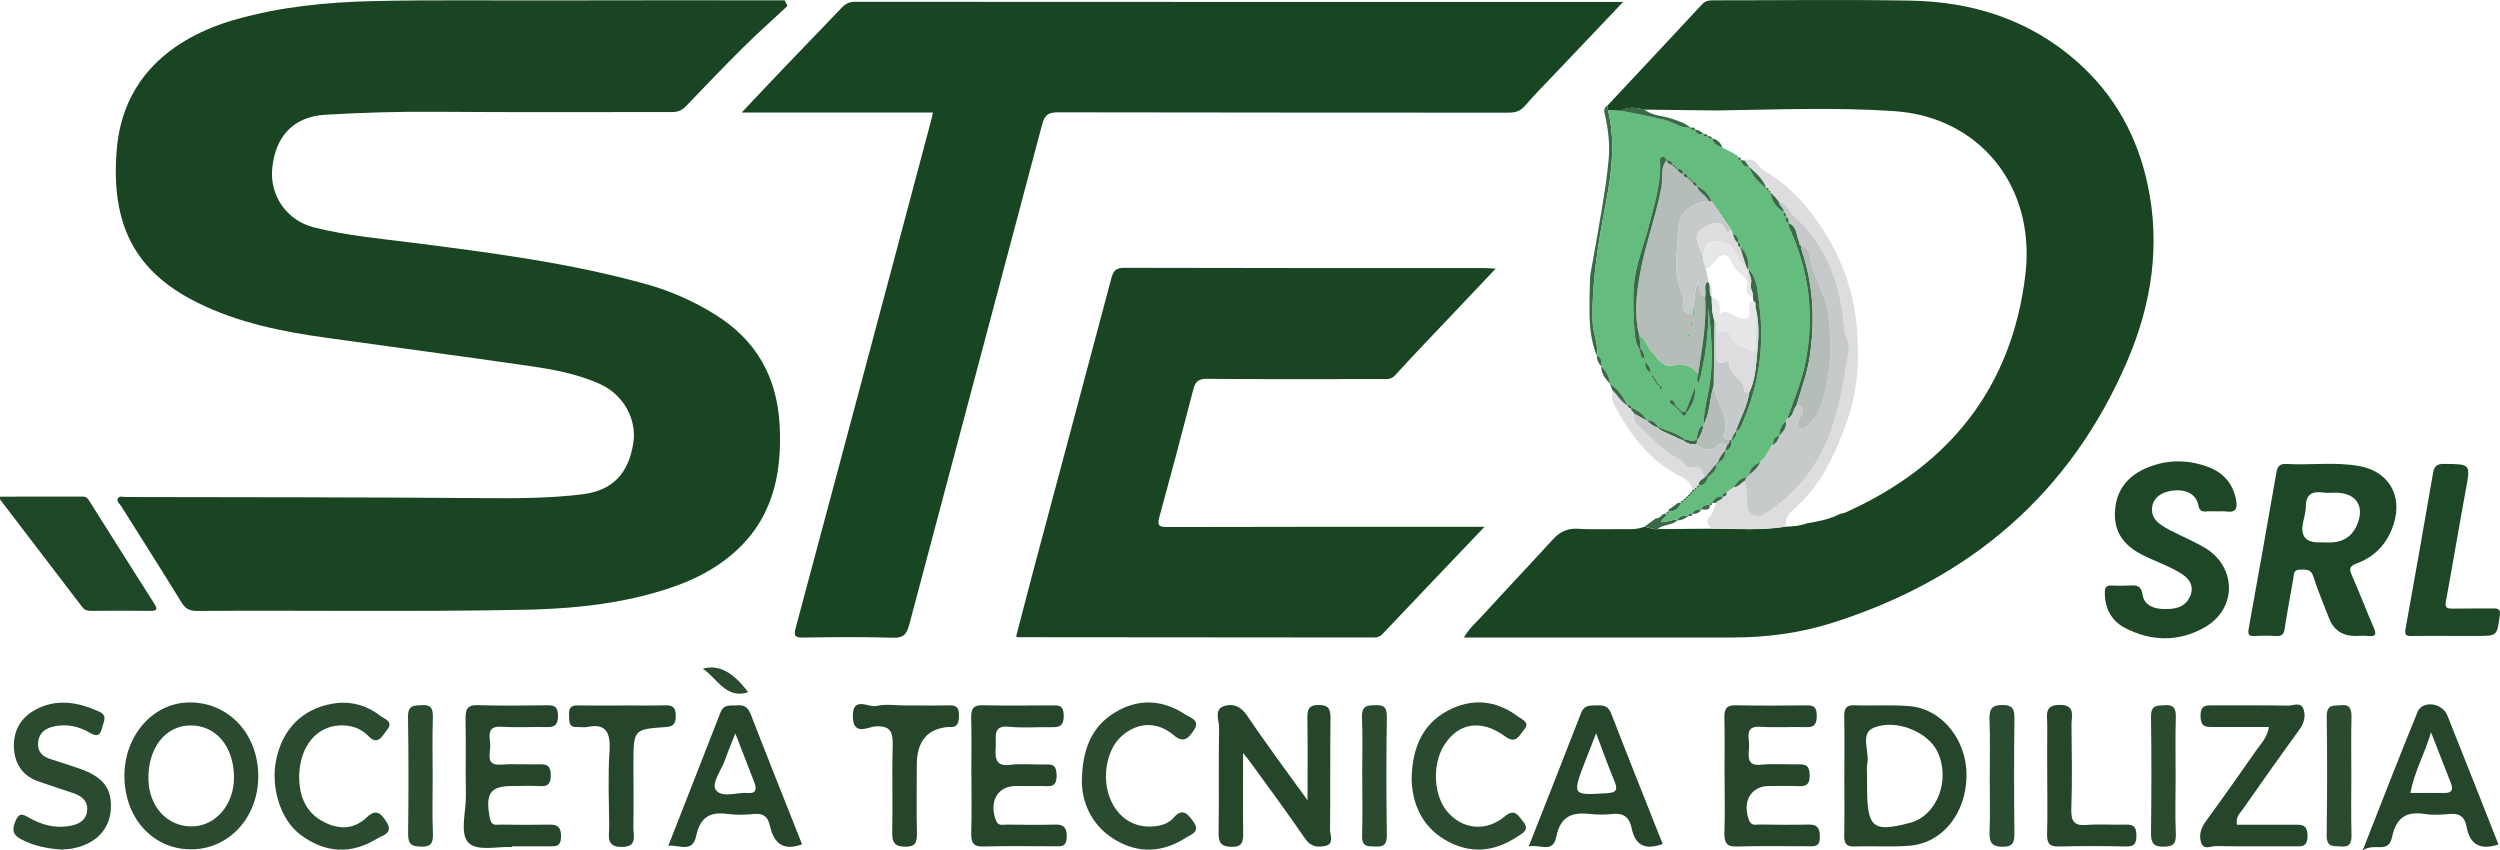 <?xml version="1.0" encoding="UTF-8"?>
<svg id="Livello_2" data-name="Livello 2" xmlns="http://www.w3.org/2000/svg" viewBox="0 0 864.2 293.96">
  <defs>
    <style>
      .cls-1 {
        fill: #25462b;
      }

      .cls-1, .cls-2, .cls-3, .cls-4, .cls-5, .cls-6, .cls-7, .cls-8, .cls-9, .cls-10, .cls-11, .cls-12 {
        stroke-width: 0px;
      }

      .cls-2 {
        fill: #dddddf;
      }

      .cls-3 {
        fill: #c7caca;
      }

      .cls-4 {
        fill: #194522;
      }

      .cls-5 {
        fill: #194523;
      }

      .cls-6 {
        fill: #2a4b30;
      }

      .cls-7 {
        fill: #1e4727;
      }

      .cls-8 {
        fill: #64bc7e;
      }

      .cls-9 {
        fill: #e5e8e7;
      }

      .cls-10 {
        fill: #184522;
      }

      .cls-11 {
        fill: #b5bdb9;
      }

      .cls-12 {
        fill: #3a6947;
      }
    </style>
  </defs>
  <g id="Livello_1-2" data-name="Livello 1">
    <g>
      <path class="cls-5" d="M272.24,2.03c-5.18,4.84-10.47,9.55-15.5,14.54-6.65,6.59-13.12,13.36-19.6,20.13-1.41,1.47-2.89,2.04-4.93,2.04-26.99-.05-53.98.14-80.97-.1-12.98-.11-25.92.26-38.87,1.03-10.71.63-17.18,7.24-18.26,18.55-.91,9.48,5.07,18.05,14.5,20.41,11.28,2.83,22.86,3.86,34.35,5.32,27.09,3.45,54.17,6.95,80.55,14.31,8.43,2.35,16.39,5.9,23.84,10.56,14.08,8.8,21.24,21.45,22.15,38.06.97,17.75-2.77,33.53-17.11,45.31-8.85,7.27-19.37,11.1-30.36,13.84-13.52,3.37-27.28,4.48-41.15,4.76-37.6.74-75.19.14-112.79.4-2.53.02-3.99-.73-5.35-2.95-6.84-11.16-13.89-22.19-20.85-33.27-.51-.81-1.62-1.57-1.19-2.58.48-1.12,1.77-.58,2.69-.58,41.1.08,82.2.06,123.3.38,11.62.09,23.2.11,34.75-1.34,10.07-1.26,15.73-6.9,17.45-17.47,1.38-8.43-3.34-16.98-11.58-20.67-7.58-3.39-15.7-4.94-23.82-6.12-23.44-3.4-46.92-6.51-70.38-9.78-15.48-2.15-30.75-5.18-44.89-12.2-21.67-10.76-30.01-27.08-27.87-52.89,2.01-24.2,18.39-38.56,41.23-45.02C96.93,2.36,112.6.77,128.5.39c21.36-.5,42.71-.17,64.07-.25,26.21-.1,52.42-.02,78.63-.02.35.63.69,1.27,1.04,1.9Z"/>
      <path class="cls-4" d="M555.7,36.47c10.91-11.66,21.83-23.31,32.7-35,1.06-1.14,2.23-1.36,3.66-1.36,22.74.02,45.49-.3,68.23.1,21.57.37,41.23,6.55,57.74,21.13,12.91,11.4,20.76,25.7,24.35,42.36,4.52,20.97,1.4,41.33-6.87,60.73-19.71,46.22-54.59,75.82-102.13,90.88-11.21,3.55-22.87,5.07-34.68,5.06-30.74-.03-61.48,0-92.65,0,1.87-3.27,4.51-5.48,6.76-7.95,7.89-8.68,15.98-17.18,23.89-25.84,2.41-2.64,4.95-4.02,8.73-3.8,6.1.36,12.24.04,18.36.13,1.65.02,3.17-.3,4.68-.82,1.54.2,2.95,1.07,4.57.81,6.25-.05,12.49-.09,18.74-.14,8.52.02,17.05.68,25.53-.69,2.54-.07,5.06-.31,7.47-1.2,3.88-.64,7.74-1.37,11.28-3.23.6-.15,1.23-.2,1.78-.45,35.84-16.03,57.64-43.06,62.3-82.3,3.62-30.47-15.8-54.49-45.38-56.48-20.42-1.38-40.96-.52-61.44-.22l-24.86-.3c-2.76-.65-5.5-1.14-8.14.43-1.49-.06-2.98-.12-4.48-.18-.04-.54-.09-1.08-.13-1.62Z"/>
      <path class="cls-10" d="M322.48,38.9h-66.1c5.38-5.69,10.27-10.9,15.21-16.06,6.47-6.77,13-13.48,19.46-20.26,1.28-1.34,2.57-1.96,4.52-1.96,87.34.06,174.69.05,262.03.05.95,0,1.89,0,3.49,0-8.49,8.94-16.46,17.31-24.42,25.7-3.18,3.35-6.47,6.61-9.44,10.13-1.64,1.94-3.41,2.45-5.82,2.45-51.86-.05-103.71,0-155.57-.12-3.29,0-4.68.75-5.56,4.08-15.26,57.7-30.7,115.36-45.98,173.06-.87,3.3-1.96,4.6-5.63,4.48-10.36-.32-20.74-.2-31.11-.06-2.79.04-3.24-.62-2.51-3.32,11.5-42.82,22.91-85.66,34.33-128.5,4.27-16.02,8.53-32.04,12.79-48.06.12-.46.18-.93.31-1.62Z"/>
      <path class="cls-4" d="M513.17,182.1c-12.28,12.89-23.82,24.98-35.31,37.11-.87.92-1.76,1.16-2.95,1.16-40.99-.05-81.97-.07-122.96-.1-.12,0-.24-.08-.7-.24,2.27-8.68,4.51-17.41,6.84-26.11,8.69-32.58,17.43-65.16,26.09-97.75.65-2.44,1.47-3.61,4.4-3.6,41.49.12,82.97.09,124.46.1,1.08,0,2.17.1,3.99.19-5.8,6.12-11.16,11.77-16.52,17.44-6.09,6.44-12.25,12.81-18.19,19.38-1.38,1.52-2.8,1.35-4.36,1.35-20.24.02-40.49.09-60.73-.07-2.97-.02-4.02.92-4.72,3.65-3.79,14.73-7.71,29.42-11.73,44.09-.78,2.83-.26,3.49,2.74,3.48,34.74-.11,69.48-.07,104.22-.07,1.45,0,2.91,0,5.43,0Z"/>
      <path class="cls-7" d="M814.17,219.83q-6.76,0-9.11-6.21c-1.81-4.77-3.85-9.47-5.38-14.33-.87-2.78-2.71-2.37-4.67-2.37-2.26,0-2.04,1.74-2.28,3.16-1.01,5.77-2.09,11.53-2.98,17.32-.29,1.87-.99,2.57-2.89,2.46-2.49-.14-5-.14-7.49,0-2.22.13-2.36-.78-2.02-2.67,3.23-17.9,6.4-35.81,9.53-53.73.37-2.11,1.01-3.23,3.54-3.08,8.34.49,16.75-.77,25.05.71,10.21,1.81,15.1,10.13,12,20-2.08,6.61-6.34,11.26-12.8,13.69-2.23.84-2.79,1.62-1.76,3.93,2.68,6.02,5.01,12.2,7.64,18.25.98,2.24.82,3.18-1.87,2.9-1.48-.15-3-.03-4.5-.03ZM801.69,187.48c1.62,0,3.25.11,4.86-.02,4.32-.36,7.13-2.82,8.54-6.78,2.09-5.85-.59-9.88-6.76-10.34-1.74-.13-3.53.19-5.24-.07-3.98-.61-6.01.72-6.02,4.98,0,1.84-.62,3.67-.98,5.51q-1.34,6.82,5.59,6.74Z"/>
      <path class="cls-7" d="M766.5,176.77c-1.25,0-2.51-.11-3.74.02-1.83.19-2.53-.43-2.9-2.34-.64-3.35-3.74-5.14-7.7-4.96-4.38.21-7.48,2.18-8.12,5.31-.52,2.55.34,4.61,2.43,6.21,2.4,1.84,5.16,3,7.83,4.33,2.57,1.27,5.19,2.43,7.66,3.88,11.25,6.59,11.48,21.16.15,27.64-8.94,5.1-18.44,4.93-27.56.19-4.76-2.47-6.98-6.85-6.96-12.33,0-1.82.64-2.42,2.4-2.32,1.99.11,4,.11,5.99,0,2.5-.14,4.19-.13,4.7,3.33.5,3.43,3.83,4.73,7.16,4.8,3.55.08,7.11-.27,9.02-3.96,1.6-3.09.67-5.99-2.43-8.02-4.29-2.81-9.19-4.39-13.74-6.68-5.93-2.99-9.74-7.29-9.62-14.26.13-7.36,3.74-12.58,10.32-15.56,7.13-3.24,14.57-3.35,21.87-.65,5.22,1.93,8.63,5.66,9.7,11.4.58,3.09-.14,4.48-3.45,4.01-.98-.14-1.99-.02-2.99-.03Z"/>
      <path class="cls-7" d="M.04,171.68c9.55,0,19.12.02,28.69-.02,1.25,0,1.69.79,2.23,1.64,7.45,11.81,14.89,23.62,22.39,35.39,1.22,1.91.96,2.52-1.38,2.48-6.87-.09-13.75-.05-20.62-.01-1.21,0-2.12-.27-2.89-1.28-9.46-12.41-18.94-24.79-28.41-37.19-.11-.15-.01-.45-.01-1.01Z"/>
      <path class="cls-7" d="M846.77,219.82c-4.37,0-8.74-.07-13.11.03-1.97.04-2.5-.34-2.1-2.53,3.26-17.89,6.37-35.8,9.47-53.71.39-2.27,1.16-3.27,3.79-3.25,9.34.09,9.23-.06,7.51,9.22-2.36,12.73-4.46,25.51-6.82,38.24-.41,2.21.28,2.59,2.21,2.56,4.74-.08,9.49,0,14.23-.05,1.88-.02,2.47.4,2.17,2.55-.98,6.95-.85,6.97-7.99,6.95-3.12,0-6.24,0-9.36,0Z"/>
      <path class="cls-12" d="M552.03,122.98c-2.78-6.58-2.64-13.53-2.56-20.47.03-2.46.15-4.92.24-7.38,1.27-7.14,2.6-14.28,3.78-21.44,1.02-6.22,2.06-12.42,2.6-18.73.44-5.17-.15-10.13-1.25-15.08-.34-1.51-.67-2.58.87-3.42.04.54.09,1.08.13,1.62,2.6,10.53,1.4,20.95-.6,31.43-2.63,13.76-5.04,27.55-4.69,41.67.1,4.01,2.04,7.73,1.48,11.79Z"/>
      <path class="cls-12" d="M573.05,182.86c-1.62.27-3.03-.61-4.57-.81,1.29-.95,2.59-1.9,3.88-2.85,1.06-.03,1.78-.63,2.38-1.42,0,0,0,.03,0,.03.43-.1.87-.2,1.3-.3.39,1.55-1.79,1.52-1.76,2.95,1.92.32,3.67-1.22,5.61-.58-1.91,1.84-4.89,1.24-6.84,2.98Z"/>
      <path class="cls-12" d="M579.84,173.92c.44-.08.88-.15,1.32-.23-.76,2.08-2.13,3.28-4.46,3.13.09-.22.14-.44.17-.67,0,0-.01,0-.01,0,.74-.52,1.48-1.03,2.22-1.55.25-.23.51-.46.76-.69Z"/>
      <path class="cls-8" d="M576.7,176.82c2.33.16,3.7-1.05,4.46-3.13,0,0,.06.1.06.1.51,0,.8-.22.81-.75,0,0-.03.03-.03.03.53.01.82-.21.78-.77,0,0-.03.03-.03.03.55.03.81-.23.78-.78,0,0-.03.03-.03.03.55.03.82-.21.77-.78,0,0-.02.02-.02.02.57.05.83-.21.78-.77,0,0-.03.03-.03.03.55.04.81-.22.79-.77l-.03.03c.56.05.8-.23.77-.78l-.03.03c.55.03.81-.22.77-.78l-.02.02c1.86-.05,2.59-1.37,3.18-2.85,1.28-1.35,3.2-2.31,2.82-4.66.51.15.77-.14.96-.54,1.63-.83,2.3-2.15,2.03-3.96,2.16-.42,2.37-1.99,2.24-3.77.52.17.76-.16.96-.55.77-.69.81-1.53.53-2.44,1.63-.35,1.87-1.78,2.41-3.02,5.69-13.09,7.62-26.78,5.74-40.87-.55-4.12-.52-8.71-3.68-12.17,0-2.91-.39-5.67-2.94-7.59l.02.03c.13-.71.1-1.33-.77-1.54l.03.04c.18-1.47-.12-2.65-1.79-3.03-.18-.49-.36-.97-.55-1.46-2.22-3.27-4.44-6.53-6.66-9.8-1.11-2.39-2.6-4.39-5.25-5.24l.02.02c.07-1.08-.42-1.6-1.52-1.52l.02.02c.02-.54-.23-.8-.77-.77l.02.02c.02-.53-.24-.79-.77-.77l.02.02c-.1-.92-.7-1.34-1.53-1.52l.03.03c-.39-1.06-1.05-1.71-2.27-1.53l.02.02c.02-.53-.29-.74-.78-.78l.03.03c-.03-.49-.3-.74-.78-.77l.03.02c-.37-1.09-1.09-1.65-2.27-1.52l.03.02c-.15-.85-.75-1.45-1.52-1.26-.91.22-.71,1.2-.69,1.91.29,7.85-2.17,15.2-4.08,22.65-1.66,6.47-4.36,12.73-4.93,19.41-.47,5.39-.2,10.88.17,16.3.15,2.12.41,4.48,1.79,6.39.38,1.07.02,2.53,1.61,3.19.18-1.55-.51-2.53-1.22-3.5-.17-1.49-.34-2.98-.51-4.47,2.36,1.2,2.67,3.98,4.4,5.68,1.89,1.86,3.36,4.92,6.24,4.66,3.46-.31,6.6-.86,9.07,2.24.1.13.47.05.72.07.15,1.16-1.21,2.29.1,3.74,2.39-8.68,3.39-17.32,3.39-26.11.76,7.91,1.56,15.73.76,23.72-.57,5.68-2.4,11.13-2.51,16.85-2.07,1.08-1.97,3.21-2.46,5.06-1.41,1.14-2.76-.22-4.14-.1-2.18-1.93-4.92-2.69-7.57-3.64-.5-.25-1-.5-1.49-.76-.98-1.3-2.03-2.48-3.92-2.05-.95-2.45-3.15-3.44-5.27-4.53l.05.04c-.21-.85-.76-1.02-1.53-.79l.02.02c-1.37-3.02-3.15-5.7-6.03-7.51,0,0,.02.02.02.02-.21-2.41-1.25-4.41-3.02-6.03,0,0,.02.03.02.03.17-1.53.23-3.02-1.52-3.78,0,0,.02.09.02.09.56-4.06-1.38-7.78-1.48-11.79-.35-14.12,2.06-27.92,4.69-41.67,2-10.47,3.2-20.9.6-31.43,1.49.06,2.98.12,4.48.18,5.14.99,10.27,1.96,15.35,3.24,2.96.74,5.47,2.89,8.7,2.61,0,0-.04-.03-.04-.03.16.96.84.89,1.54.78l-.03-.02c.46,1.59,1.66,1.73,3.03,1.52l-.03-.02c.15.96.86.83,1.53.77l-.03-.02c.16.94.84.87,1.53.77l-.02-.02c.47,1.88,2.01,2.55,3.57,3.2l4.03,2.05c.09.16.18.32.27.48.11-.15.22-.3.32-.45.26.43.52.85.77,1.28.09.48.08,1.05.83.95l-.05-.04c.57,1.34,1.29,2.49,3.02,2.3l-.03-.03c1.12,3.23,3.4,5.53,6.04,7.53l-.04-.04c.03.48.23.81.77.79l-.03-.03c0,.51.23.8.78.79,0,0-.02-.03-.02-.03.3,3.06,2.08,5.14,4.52,6.78l-.02-.03c-.09.68-.19,1.38.77,1.53l-.02-.03c-.16.9-.23,1.78.78,2.28l-.03-.04c.15.59.21,1.22.46,1.77,6.86,14.76,8.66,30.07,5.62,46.08-1.31,6.9-4.11,13.24-6.35,19.8-.19.26-.38.51-.56.77-1.2,1.51-2.36,3.04-2.17,5.14l.02-.02c-1.95.22-2.11,1.72-2.3,3.2-1.7,1.74-2.11,4.45-4.32,5.81-1.96.93-3.58,2.17-3.9,4.51l.03-.03c-.55-.03-.81.23-.78.78l.03-.02c-2.16.33-3.51,1.68-4.44,3.55-.82.57-1.65,1.14-2.47,1.71-.75.24-1.57.42-1.35,1.52,0,0,.01-.02.01-.02-1.83-.19-3.05.63-3.77,2.28l.03-.03c-.53-.02-.83.2-.78.77l.04-.02c-1.36-.19-2.53,0-3.04,1.52l.03-.02c-1.36-.2-2.51.03-3.03,1.52l.03-.02c-.68-.08-1.38-.2-1.53.77l.03-.03c-1.52-.13-3.04-.26-3.79,1.52l.06-.03c-1.94-.65-3.69.9-5.61.58-.03-1.43,2.15-1.4,1.76-2.95,0,0-.02.07-.02.07.54.02.84-.2.78-.78l-.09.02ZM579.95,140.72c-.25-.24-.5-.48-.76-.72-.34-.85-.53-1.87-1.88-1.64-.31,1.31.76,1.54,1.52,2l.76.75c.25.24.5.49.76.73.24.26.49.52.73.77.67,1.5,1.35,1.56,2.03,0,1.95-2.61,3.16-5.49,2.88-8.93-1.1,2.85-2.21,5.69-3.31,8.54-.41,0-.82,0-1.24,0l-.78-.7c-.24-.27-.48-.54-.72-.8ZM572.86,132.82c.25.25.5.51.75.76.13.39.11,1.17.69.82.47-.28-.02-.82-.42-1.11-.23-.26-.46-.53-.69-.79-.21-.29-.43-.58-.64-.87-.27-.48-.54-.96-.81-1.44-.17-.16-.46-.49-.49-.47-.46.33-.16.59.12.84.27.49.54.97.81,1.46.23.27.47.53.7.79ZM568.7,125.09c-.08,1.88.38,2.92,1.88,3.83,0-1.59-.52-2.57-1.88-3.83Z"/>
      <path class="cls-2" d="M596.94,170.13c.82-.57,1.65-1.14,2.47-1.71,1.55-.16,2.4-1.49,3.63-2.17.54,1.92.89,3.86.8,5.89-.1,2.25-.08,4.81,2.15,5.95,2.1,1.08,4.17-.43,5.88-1.61,8.95-6.18,15.52-14.21,19.78-24.34,4.23-10.06,5.75-20.63,7.45-31.24.43-2.7-1.39-4.67-1.58-7.16-1.13-15.22-5.98-28.85-17.61-39.35-1.7-1.53-2.29-4.25-4.99-4.69-.21-.26-.43-.52-.64-.78-.21-.26-.41-.52-.62-.78-.53-.52-1.05-1.03-1.58-1.55,0,0,.02.03.02.03-.05-.46-.24-.79-.78-.79,0,0,.03.03.03.03-.01-.5.08-1.11-.77-.79,0,0,.04.04.04.04-1.11-3.23-3.66-5.32-6.04-7.53,0,0,.03.03.03.03-.53-.72-1.05-1.43-1.58-2.15,3.74-1.46,4.64,2.28,6.91,3.59,9.11,5.24,15.6,12.84,21.05,21.62,6.21,10.01,9.9,20.94,10.88,32.5.94,10.98.37,21.99-3.47,32.67-4.15,11.54-9.09,22.45-18.75,30.55-1.73,1.45-2.57,3.33-2.35,5.63-8.48,1.37-17.01.71-25.53.69-1.57-1.11-2.05-2.61-.76-4.05,1.3-1.46,1.56-3.25,2.26-4.91.54-.96,2.08-.83,2.32-2.12v.02c1.04.03,1.23-.71,1.33-1.52Z"/>
      <path class="cls-12" d="M568.46,37.84c2.71,2.29,6.28,2.1,9.4,3.19,2.3.8,4.63,1.43,6.5,3.09-3.23.29-5.74-1.86-8.7-2.61-5.09-1.28-10.22-2.25-15.35-3.24,2.64-1.57,5.39-1.08,8.14-.43Z"/>
      <path class="cls-2" d="M585.06,169.35c-.42-2.33-2.16-3.64-4.02-4.58-10.8-5.43-17.55-14.54-23.06-24.86-.89-1.66-.6-3.38-.65-5.1,1.81,1.72,2.98,4.05,5.2,5.36,0,0-.02-.02-.02-.02.34.59.62,1.29,1.53.79,0,0-.05-.04-.05-.04-.64,1.1.81,1.31.89,2.1-.11,1.39-.15,2.72,1.01,3.8,4.62,4.28,8.87,9.02,14.56,11.97,1.57.81,2.51,3.34,4.15,2.88,3.62-1.02,3.98,1.14,4.45,3.57-.92.65-2.04,1.16-1.81,2.6,0,0,.02-.02.02-.02-.5.02-.76.28-.77.78,0,0,.03-.03.03-.03-.5.02-.75.29-.77.78,0,0,.03-.03.03-.03-.24,0-.49,0-.73.04Z"/>
      <path class="cls-12" d="M562.54,140.17c-2.22-1.31-3.4-3.64-5.2-5.36-.28-.72-.55-1.44-.83-2.15,2.88,1.81,4.66,4.5,6.03,7.51Z"/>
      <path class="cls-12" d="M553.51,126.64c1.78,1.62,2.81,3.62,3.02,6.03-1.56-1.73-3.08-3.48-3.02-6.03Z"/>
      <path class="cls-12" d="M552.01,122.89c1.75.76,1.69,2.25,1.52,3.78-.99-1.07-1.57-2.3-1.52-3.78Z"/>
      <path class="cls-12" d="M584.28,170.8c.05.56-.23.81-.77.78-.01-.53.27-.77.77-.78Z"/>
      <path class="cls-12" d="M583.53,171.55c.03.55-.23.8-.78.78,0-.51.24-.79.78-.78Z"/>
      <path class="cls-12" d="M582.78,172.3c.04.56-.25.79-.78.77-.04-.56.26-.78.78-.77Z"/>
      <path class="cls-12" d="M582.04,173.04c0,.54-.3.76-.81.75-.31-.87.33-.73.81-.75Z"/>
      <path class="cls-12" d="M585.03,170.05c.05.57-.21.82-.78.77,0-.52.26-.78.78-.77Z"/>
      <path class="cls-12" d="M585.06,169.35c.24-.03.48-.04.73-.04.03.55-.23.81-.79.77-.04-.25-.02-.49.06-.73Z"/>
      <path class="cls-1" d="M451.99,276.63c0-10.53.09-19.27-.05-28-.05-3.25.33-4.95,3.91-4.93,3.42.02,4.12,1.34,4.07,4.81-.16,12.72,0,25.45-.16,38.17-.02,1.94,1.56,5.06-1.6,5.73-2.59.55-5.02.43-7.07-2.59-6.13-9-12.62-17.68-18.98-26.48-.46-.64-.98-1.25-2.4-3.05,0,10.14-.09,18.81.04,27.48.05,3.24-.35,5.01-3.92,4.96-3.44-.05-4.66-1.07-4.59-5.06.2-12.03-.06-24.06.18-36.09.05-2.54-2.01-6.46,1.95-7.58,3.15-.89,5.66.25,7.89,3.59,6.3,9.41,13.09,18.42,20.72,29.04Z"/>
      <path class="cls-1" d="M637.56,267.87c0-6.69.09-13.39-.05-20.08-.06-2.92.7-4.1,3.46-3.99,6.38.24,12.79-.24,19.14.3,11.27.97,19.85,11.78,19.68,24.12-.18,12.98-8.26,23.17-19.66,24.12-6.35.53-12.77.04-19.15.28-2.76.1-3.53-1.06-3.47-3.98.14-6.92.05-13.85.04-20.77ZM645.41,268.3c0,1.15,0,2.31,0,3.46-.01,14.46,1.85,16.06,14.76,12.7,9.42-2.45,14.23-14.87,9.55-24.66-3.14-6.56-13.95-11.41-21.89-8.29-5.13,2.02-1.41,8.38-2.37,12.64-.29,1.3-.05,2.76-.04,4.14Z"/>
      <path class="cls-6" d="M43,268.15c.04-14.22,10.22-25.49,22.89-25.34,13.41.16,23.42,11.1,23.39,25.57-.03,14.39-10.36,25.43-23.6,25.22-13.06-.2-22.7-11.03-22.67-25.45ZM65.67,250.76c-8.61.17-14.58,7.93-14.36,18.66.2,9.52,6.6,16.39,15.16,16.25,8.17-.13,14.53-7.7,14.42-17.14-.12-10.63-6.38-17.94-15.22-17.76Z"/>
      <path class="cls-1" d="M596.13,268.35c0-6.71.13-13.43-.05-20.13-.09-3.29.86-4.48,3.85-4.42,8.26.17,16.52.11,24.78.03,2.26-.02,3.28.63,3.31,3.48.02,3.01-.82,4.13-3.51,4.05-5.37-.15-10.75.2-16.1-.13-5.62-.35-3.57,4.15-3.79,7.05-.23,3.11-.82,6.6,4.01,6.08,4.3-.46,8.67-.07,13-.14,2.26-.04,3.85.14,3.94,3.59.11,3.82-1.62,4.04-4.15,3.94-3.3-.12-6.61-.05-9.91-.04-6.25,0-9.36,5.43-6.9,11.8.83,2.14,2.37,1.48,3.67,1.5,5.58.1,11.15.16,16.73.02,2.8-.07,4.09.76,4.08,4.25-.01,3.75-2.09,3.24-4.1,3.25-8.26.01-16.53-.15-24.78.09-3.39.1-4.22-1.36-4.11-4.85.2-6.47.06-12.96.06-19.44Z"/>
      <path class="cls-1" d="M335.77,268.32c0-6.71.13-13.43-.05-20.13-.09-3.3.87-4.47,3.87-4.4,8.05.18,16.11.08,24.17.05,2.16,0,3.91-.13,3.95,3.47.05,3.76-1.59,4.12-4.17,4.06-4.96-.1-9.95.35-14.86-.16-5.75-.59-4.21,3.71-4.48,7.11-.32,3.99.16,6.62,4.74,6.08,3.88-.46,7.84-.1,11.77-.12,2.25,0,4.44-.58,4.54,3.55.11,4.58-2.38,3.91-4.81,3.9-3.1,0-6.2-.02-9.3-.02-6.27,0-9.31,5.33-6.89,11.81.82,2.19,2.36,1.5,3.65,1.52,5.58.09,11.16.15,16.73,0,2.77-.07,4.16.68,4.12,4.21-.04,3.66-2.04,3.29-4.13,3.29-8.26,0-16.53-.15-24.79.08-3.38.1-4.21-1.35-4.09-4.87.21-6.47.06-12.96.06-19.44h-.02Z"/>
      <path class="cls-1" d="M176.96,292.81c-5.11-.27-11.77,1.55-14.89-1.38-3.32-3.11-.91-10.83-1.02-16.53-.18-8.77.06-17.55-.12-26.32-.07-3.47.73-4.92,4.11-4.82,8.03.25,16.07.14,24.11.04,2.42-.03,3.76.41,3.73,3.72-.03,3.24-1.29,3.86-3.75,3.81-5.36-.1-10.73.21-16.07-.1-5.14-.3-3.63,3.75-3.59,6.54.05,2.71-1.71,6.9,3.51,6.54,4.52-.31,9.07.01,13.6-.09,2.38-.06,3.81.36,3.81,3.7,0,3.15-1.06,3.96-3.62,3.83-3.29-.17-6.59-.04-9.89-.03-7.5,0-9.18,2.71-7.54,11.13.58,2.96,2.26,2.16,3.69,2.19,5.56.11,11.13.13,16.69.02,2.63-.05,4.23.39,4.22,4.07-.02,3.6-1.85,3.44-3.99,3.43-4.33-.03-8.66,0-12.98,0v.26Z"/>
      <path class="cls-1" d="M773.25,285.1c6.75,0,13.34.02,19.93-.01,2.36-.01,4.42-.21,4.48,3.75.07,4.06-2.04,3.73-4.37,3.72-9.08-.03-18.16.08-27.24-.09-1.78-.03-4.43,1.65-5.27-1.55-.66-2.49.14-4.84,1.72-7.01,6-8.22,11.88-16.56,17.73-24.93,1.47-2.1,3.42-3.93,4.1-7.68-6.59,0-12.89-.02-19.19,0-2.33.01-4.38.28-4.45-3.71-.07-4.02,1.94-3.77,4.31-3.76,8.67.04,17.34-.08,26,.09,1.81.04,4.45-1.55,5.36,1.48.73,2.44-.02,4.8-1.63,7-6.65,9.12-13.15,18.39-19.65,27.64-.84,1.2-2.23,2.16-1.83,5.04Z"/>
      <path class="cls-6" d="M21.35,293.69c-4.91-.35-9.75-1.21-14.29-3.71-2.55-1.4-3-3.05-1.76-6.06,1.31-3.2,2.59-2.48,4.72-1.26,4.29,2.46,8.92,3.69,13.77,2.91,2.94-.47,6-1.63,6.34-5.44.31-3.53-2.27-5.11-5-6.03-3.94-1.32-7.89-2.58-11.81-3.96-5.02-1.76-8.16-5.53-8.5-11.46-.35-6.19,2.54-10.67,7.33-13.29,7.38-4.04,14.77-2.7,22.1.59,3.12,1.4,1.51,3.54,1.05,5.58-.59,2.59-1.74,3.22-3.98,1.89-4.12-2.45-8.57-3.41-13.16-2.22-2.46.64-4.72,2.12-4.99,5.4-.28,3.39,1.64,4.94,4.28,5.77,3.16.99,6.31,2.03,9.45,3.09,8.58,2.91,11.71,6.73,11.43,13.9-.28,7.23-5.16,12.37-13.24,13.91-1.21.23-2.46.27-3.75.4Z"/>
      <path class="cls-1" d="M528.45,292.6c6.22-15.83,12.22-30.9,18.06-46.04,1.23-3.18,3.43-2.6,5.63-2.72,2.17-.11,3.8.17,4.86,2.91,5.78,14.95,11.74,29.8,17.76,45-5.42,1.95-9.36,1.15-10.75-5.5-.89-4.23-3.24-5.25-6.76-4.86-2.45.27-4.95.26-7.4,0-5.76-.62-10.32.12-11.9,7.95-1.17,5.82-5.67,2.37-9.49,3.25ZM551.74,253.5c-1.46,3.71-2.53,6.4-3.57,9.11-4.8,12.43-4.8,12.33,7.22,11.59,3.11-.19,4.1-.9,2.62-4.39-2.1-4.94-3.88-10.05-6.27-16.31Z"/>
      <path class="cls-1" d="M277.26,291.86c-6.44,2.39-9.73-.23-11.11-6.43-.72-3.23-2.44-4.34-5.39-4.05-3.07.29-6.21.4-9.25-.01-5.58-.77-9.36.64-10.85,7.57-1.3,6.04-5.7,3.08-9.63,3.4,6.17-15.74,12.12-30.84,17.99-45.98,1.23-3.16,3.59-2.32,5.75-2.53,2.28-.22,3.73.47,4.75,3.09,5.78,14.94,11.74,29.79,17.74,44.94ZM254.19,253.52c-1.46,3.73-2.59,6.4-3.55,9.14-1.26,3.57-4.88,8.25-3.16,10.46,2.23,2.86,7.24.67,11.04,1,2.7.23,3.22-1.15,2.21-3.74-2.05-5.23-4.07-10.48-6.54-16.86Z"/>
      <path class="cls-1" d="M863.65,291.93c-5.87,1.87-9.79.51-11.02-6.2-.68-3.68-2.72-4.62-5.82-4.34-2.87.25-5.81.43-8.64-.01-5.89-.93-9.77.83-11.27,7.92-1.29,6.12-5.86,1.78-10.16,4.66,6.84-17.35,12.73-32.68,18.96-47.85,1.68-4.09,8.54-3.2,10.3,1.19,5.88,14.66,11.64,29.39,17.66,44.62ZM833.22,274.1c4.21,0,8.05-.03,11.89.01,2.2.03,3.07-.92,2.14-3.33-2.1-5.42-4.22-10.84-6.89-17.66-2.37,7.95-5.78,13.7-7.14,20.97Z"/>
      <path class="cls-6" d="M487.98,269.43c.13-11.52,4.23-19.3,12.29-23.67,8.32-4.51,16.81-3.9,24.63,2.03,1.27.96,4.17,1.95,1.9,4.5-1.56,1.75-2.65,5.12-6.42,2.33-8.42-6.21-16.36-4.73-21.21,3.05-4.21,6.76-3.61,17.48,1.28,23.08,5.14,5.89,13.14,6.92,19.67,1.49,3.5-2.92,4.63-.37,6.36,1.69,2.5,2.97-.31,4.16-1.79,5.16-8.18,5.52-16.67,6.25-25.26,1.16-7.91-4.68-11.22-12.41-11.46-20.82Z"/>
      <path class="cls-6" d="M373.98,271.1c-.11-12.25,3.59-19.98,11.24-24.7,8.17-5.05,16.65-4.69,24.68.69,1.48.99,5.2,1.88,2.81,5.31-1.56,2.24-3.22,4.95-6.95,1.76-5.99-5.12-12.92-4.41-18.24.5-4.89,4.51-6.65,13.83-3.95,20.94,2.65,6.99,8.38,10.72,15.36,10.06,2.55-.24,5.06-1,6.77-2.99,3.13-3.65,4.96-1.2,6.82,1.36,2.61,3.6-.97,4.51-2.44,5.47-8.05,5.2-16.38,5.75-24.72.73-7.6-4.58-11.04-12.01-11.36-19.11Z"/>
      <path class="cls-6" d="M103.43,268.22c-.07,6.75,2.15,12.22,7.63,15.42,5.33,3.11,11,3.43,15.67-1.06,3.45-3.32,5.12-1.15,6.83,1.46,2.65,4.04-1.38,4.72-3.01,5.73-9.09,5.7-18.23,5.19-26.82-1.32-6.88-5.22-10.24-16.45-8.24-25.94,2.23-10.57,9.09-17.52,19.56-19.28,5.88-.99,11.52.4,16.43,4.25,1.33,1.04,4.78,1.87,2.26,4.9-1.5,1.8-3.03,5.6-6.39,2.07-2.3-2.42-5.26-3.54-8.47-3.69-8.9-.41-15.22,6.72-15.47,17.45Z"/>
      <path class="cls-1" d="M312.9,243.86c5.15,0,10.3.08,15.45-.04,2.43-.05,3.21,1.01,3.15,3.69-.06,2.53-.65,4.01-3.14,3.79-.2-.02-.41,0-.62,0q-10.81.96-10.82,13.03c0,7.85-.14,15.7.04,23.54.08,3.4-.55,4.86-3.99,4.82-3.47-.04-4.64-1.12-4.55-5.09.23-9.92-.13-19.85.17-29.76.15-4.94-.85-6.92-5.71-6.77-2.63.08-7.88,3.56-8.06-3.22-.2-7.49,5.35-3.14,8.22-3.82,3.15-.75,6.56-.17,9.85-.17Z"/>
      <path class="cls-1" d="M215.03,243.86c4.95,0,9.9.08,14.85-.04,2.44-.06,3.76.46,3.72,3.77-.05,3.31-1.48,3.6-3.85,3.77-10.78.76-10.78.83-10.78,13.02,0,7.16.1,14.33-.03,21.49-.05,3,1.54,6.83-3.94,6.9-5.72.07-4.38-3.88-4.41-7.26-.07-8.55-.47-17.13.1-25.63.47-6.96-1.36-9.87-7.68-8.58-1.2.24-2.47-.03-3.71.02-2.9.11-2.48-2.19-2.59-4.25-.13-2.38.75-3.25,2.84-3.22,5.15.09,10.31.03,15.46.03Z"/>
      <path class="cls-1" d="M707.69,268.22c0-5.76-.06-11.53.02-17.29.04-3.38-1.36-7.32,4.38-7.27,5.48.05,3.96,3.83,3.99,6.87.1,9.68.27,19.37-.07,29.04-.16,4.69,1.29,5.9,5.2,5.6,4.5-.35,9.05.01,13.57-.12,2.44-.07,3.74.47,3.73,3.73,0,3.08-.9,3.88-3.53,3.83-7.82-.17-15.64-.18-23.45,0-2.95.07-3.98-1.01-3.89-4.34.18-6.68.05-13.37.05-20.05Z"/>
      <path class="cls-6" d="M687.82,268.21c0-6.47.17-12.94-.08-19.39-.15-3.92.96-5.15,4.51-5.12,3.31.03,4.15,1.18,4.1,4.75-.17,13.16-.16,26.32-.01,39.48.04,3.45-.66,4.8-4.04,4.78-3.49-.02-4.7-1.17-4.55-5.11.25-6.45.07-12.93.06-19.39Z"/>
      <path class="cls-6" d="M149.57,268.76c0,6.46-.19,12.94.08,19.39.16,3.8-1.11,4.61-4.23,4.52-3-.09-4.41-.71-4.35-4.6.19-13.39.17-26.78-.03-40.17-.07-4.32,2.12-3.97,4.72-4.15,2.93-.2,3.98.81,3.87,4.22-.21,6.92-.06,13.85-.06,20.78Z"/>
      <path class="cls-6" d="M470.88,268.11c0-6.69.2-13.4-.07-20.08-.17-4.22,1.87-4.2,4.6-4.26,2.73-.06,4.05.42,3.99,4.08-.2,13.62-.19,27.24,0,40.86.05,3.8-1.61,3.99-4.15,3.91-2.36-.08-4.51.24-4.4-3.74.19-6.92.05-13.85.05-20.77h-.02Z"/>
      <path class="cls-6" d="M752.07,268.79c0,6.46-.21,12.94.07,19.38.17,3.87-1.25,4.49-4.28,4.51-3.14.02-4.34-.94-4.3-4.65.16-13.38.2-26.78,0-40.16-.07-4.39,2.18-3.9,4.73-4.1,2.95-.22,3.95.87,3.85,4.24-.21,6.92-.06,13.85-.07,20.77Z"/>
      <path class="cls-6" d="M812.81,268.23c0,6.7-.14,13.4.06,20.08.1,3.26-.72,4.62-3.77,4.3-2.44-.25-4.88.51-4.82-3.98.2-13.62.21-27.24.02-40.86-.06-4.54,2.43-3.71,4.84-3.99,3.12-.36,3.81,1.19,3.72,4.36-.17,6.69-.05,13.39-.05,20.08Z"/>
      <path class="cls-6" d="M258.64,239.3c-7.69,2.45-10.66-4.76-15.67-8.13q7.88-2.43,15.67,8.13Z"/>
      <path class="cls-12" d="M576.79,176.8c.05.58-.24.8-.78.78,0-.52.33-.71.78-.78Z"/>
      <path class="cls-11" d="M587.11,128.71c-.25-.02-.62.06-.72-.07-2.48-3.1-5.62-2.55-9.07-2.24-2.88.26-4.35-2.8-6.24-4.66-1.73-1.7-2.04-4.48-4.4-5.68-1.85-6.91-1.08-13.78.1-20.69,1.78-10.41,5.6-20.31,7.54-30.69.58-3.07-.54-6.49,1.74-9.23,0,0-.03-.02-.03-.02.46.94,1.04,1.72,2.27,1.52,0,0-.03-.02-.03-.02-.12.64.26.78.78.77,0,0-.03-.03-.03-.03,0,.52.31.73.78.77,0,0-.02-.02-.02-.02.48.92.99,1.79,2.27,1.53,0,0-.03-.03-.03-.03-.2,1.22.63,1.41,1.53,1.52,0,0-.02-.02-.02-.02.02.5.29.74.77.77,0,0-.02-.02-.02-.02.03.49.29.74.77.77,0,0-.02-.02-.02-.02.19.83.69,1.34,1.52,1.52,0,0-.02-.02-.02-.02.79,2.14,3.17,2.98,4.11,5-5.76.61-10.63,4.37-10.6,9.92.04,7.55-2.17,15.39,1.69,22.69.43.81.31,1.66.11,2.54-.59,2.66.48,4.06,3.26,4.06.07.24.07.57.23.7.28.23.46.07.43-.31-.07-.84.27-1.77-.58-2.43.78-3.03.34-6.31,1.88-9.42q.48,4.64,2.38,5.44c.59,8.82-1.03,17.44-2.31,26.1ZM583.89,115.11c-.19.34-.39.61-.52.91-.2.49.11.69.49.49.22-.12.32-.56.38-.87.02-.13-.19-.3-.35-.53ZM584.66,113.28c.12-.22.33-.42.32-.61-.01-.37.18-1.17-.35-.98-.47.17-.38,1.03.02,1.59Z"/>
      <path class="cls-3" d="M614.92,69.71c2.69.44,3.29,3.16,4.99,4.69,11.63,10.5,16.49,24.12,17.61,39.35.18,2.48,2.01,4.45,1.58,7.16-1.7,10.6-3.22,21.18-7.45,31.24-4.26,10.14-10.83,18.16-19.78,24.34-1.71,1.18-3.77,2.69-5.88,1.61-2.23-1.15-2.24-3.7-2.15-5.95.09-2.03-.26-3.96-.8-5.89.27-.46.54-.92.81-1.38,0,0-.03.02-.03.02.26-.26.52-.52.78-.78,0,0-.03.03-.03.03,1.63-1.22,3.14-2.54,3.9-4.51,2.22-1.36,2.63-4.06,4.32-5.81,1.32-.67,1.91-1.87,2.3-3.2,0,0-.02.02-.02.02,1.26-1.49,2.77-2.87,2.17-5.14.19-.26.38-.51.57-.77,2.13-.81,1.9-3.25,3.2-4.63,1.75-.09,2.68.61,2.08,2.44-.3.92-.95,1.73-1.3,2.64-.33.87-1.05,1.89.09,2.68,1.04.72,2.01-.03,2.69-.62,1.78-1.55,3.4-3.28,4.27-5.53,4.16-10.77,4.59-21.81,3.18-33.2-.89-7.17-5.71-12.91-6.27-20.11-.11-1.45-1.54-3.06-3.31-3.71l.03.03-.5-.83c-1.23-2.31-.57-5.7-3.9-6.81,0,0,.03.04.03.04.47-1.01.05-1.72-.78-2.28,0,0,.02.03.02.03.03-.66.02-1.29-.77-1.53,0,0,.02.03.02.03.15-1.55-1.67-2.19-1.68-3.67Z"/>
      <path class="cls-3" d="M585.08,108.63c-2.78,0-3.85-1.4-3.25-4.06.2-.89.32-1.74-.11-2.54-3.86-7.3-1.65-15.14-1.69-22.69-.03-5.55,4.84-9.31,10.6-9.92.38.08.77.16,1.15.23,2.22,3.27,4.44,6.53,6.66,9.8-.62.26-1.22,1.85-1.88.26-1.44-3.43-3.85-2.97-6.39-1.72-2.79,1.37-4.74,3.22-2.97,6.71.6,1.19.6,2.65,1.57,3.7-.14,1.6.46,3.05.91,4.52.08,1.5,1.03,2.87.64,4.43-1.65,1.52-.29,3.56-.91,5.26q-1.9-.8-2.38-5.44c-1.54,3.11-1.1,6.39-1.88,9.42-.03.68-.05,1.36-.08,2.04Z"/>
      <path class="cls-2" d="M588.77,88.4c-.97-1.04-.97-2.51-1.57-3.7-1.77-3.49.18-5.34,2.97-6.71,2.54-1.25,4.95-1.71,6.39,1.72.67,1.59,1.27,0,1.88-.26.18.49.36.97.55,1.46.45,1.1.66,2.34,1.79,3.03,0,0-.03-.04-.03-.04.02.63-.08,1.32.77,1.54,0,0-.02-.03-.02-.03.72,2.25,1.43,4.49,2.15,6.74-2.18-1.13-3.02-3.44-4.09-5.32-1.78-3.12-4.55-3.67-7.45-3.52-2.95.15-2.72,3.05-3.34,5.1Z"/>
      <path class="cls-12" d="M589.42,102.61c.62-1.7-.74-3.74.91-5.26.18.25.36.5.54.75.46,1.51-.27,3.24.84,4.64,0,0-.04-.01-.04-.01.14,2.74.04,5.52,1,8.16-.08,7.42-.17,14.85-.25,22.27-1.46,4.51-1.23,9.46-3.53,13.76l-.03-.02c.1-5.72,1.94-11.17,2.51-16.85.8-7.99,0-15.81-.76-23.72,0,8.8-1,17.44-3.39,26.11-1.32-1.46.05-2.58-.1-3.74,1.28-8.65,2.9-17.28,2.31-26.1Z"/>
      <path class="cls-12" d="M618.09,77.09c3.32,1.11,2.66,4.5,3.9,6.81-.09.43.07.72.5.83,0,0-.03-.03-.03-.03.19.84.31,1.71.58,2.52,3.89,11.81,4.36,23.86,2.57,36.06-.85,5.79-2.98,11.23-4.59,16.82-1.29,1.39-1.07,3.82-3.2,4.63,2.24-6.56,5.04-12.9,6.35-19.8,3.05-16.01,1.24-31.33-5.62-46.08-.25-.54-.31-1.18-.46-1.77Z"/>
      <path class="cls-12" d="M576.06,55.44c-2.28,2.74-1.16,6.16-1.74,9.23-1.95,10.38-5.76,20.28-7.54,30.69-1.18,6.9-1.94,13.78-.1,20.69.17,1.49.34,2.98.51,4.48-.13.11-.26.21-.39.31-1.37-1.91-1.63-4.27-1.78-6.39-.38-5.42-.64-10.91-.17-16.3.58-6.68,3.27-12.94,4.93-19.41,1.92-7.45,4.37-14.8,4.08-22.65-.03-.71-.23-1.69.69-1.91.77-.18,1.37.41,1.52,1.26Z"/>
      <path class="cls-12" d="M604.45,93c3.16,3.46,3.13,8.05,3.68,12.17,1.88,14.08-.05,27.77-5.74,40.87-.54,1.24-.78,2.67-2.41,3.02,0,0,0,0,0,0,1.57-4.46,4.02-8.61,4.68-13.39,1.79-3.59,2.21-7.61,2.57-11.42.55-5.93,1.21-12-.38-17.94-.21-.74.41-1.75-.71-2.19-.07-.49-.13-.98-.2-1.47.31-1.59-1.18-2.91-.7-4.52.61-1.84-.88-3.36-.8-5.12h0Z"/>
      <path class="cls-12" d="M582.68,142.22c1.1-2.85,2.21-5.69,3.31-8.54.28,3.44-.93,6.32-2.88,8.93-.15-.12-.29-.25-.43-.39Z"/>
      <path class="cls-12" d="M604.58,57.6c2.38,2.21,4.93,4.3,6.04,7.53-2.65-2-4.92-4.3-6.04-7.53Z"/>
      <path class="cls-12" d="M574.68,148.22c2.65.96,5.39,1.71,7.57,3.64-.11.15-.23.3-.35.45-2.58-1.16-5.15-2.31-7.73-3.47.17-.21.34-.41.51-.62Z"/>
      <path class="cls-12" d="M591.78,69.65c-.38-.08-.77-.15-1.15-.23-.94-2.02-3.31-2.86-4.11-5,2.65.84,4.14,2.85,5.25,5.24Z"/>
      <path class="cls-12" d="M614.92,69.71c0,1.48,1.83,2.12,1.68,3.67-2.43-1.64-4.22-3.72-4.52-6.78.53.52,1.05,1.03,1.58,1.55.21.26.41.52.62.78.21.26.43.52.64.78Z"/>
      <path class="cls-12" d="M564.89,143c-.08-.79-1.53-1.01-.89-2.1,2.12,1.09,4.32,2.08,5.27,4.53,0,0,0,0,0,0l-4.37-2.43Z"/>
      <path class="cls-12" d="M603.65,92.14c-.72-2.25-1.43-4.49-2.15-6.74,2.55,1.92,2.95,4.68,2.94,7.59,0,0,0,0,0,0-.21-.02-.42-.06-.62-.12-.05-.25-.11-.49-.16-.74Z"/>
      <path class="cls-12" d="M617.25,145.51c.6,2.27-.91,3.66-2.17,5.14-.19-2.1.97-3.63,2.17-5.14Z"/>
      <path class="cls-12" d="M591.84,47.85c1.86.32,2.96,1.49,3.57,3.2-1.57-.65-3.11-1.32-3.57-3.2Z"/>
      <path class="cls-12" d="M603.85,164.88c-.27.46-.54.92-.81,1.38-1.23.68-2.08,2.02-3.63,2.17.94-1.86,2.28-3.22,4.44-3.55Z"/>
      <path class="cls-12" d="M587.26,167.83c-.23-1.45.89-1.95,1.81-2.6.25-.28.5-.56.75-.83.21.2.42.39.62.59-.59,1.48-1.32,2.8-3.18,2.85Z"/>
      <path class="cls-12" d="M608.48,159.64c-.76,1.97-2.26,3.3-3.9,4.51.32-2.35,1.94-3.58,3.9-4.51Z"/>
      <path class="cls-12" d="M586.39,151.96c.5-1.84.39-3.98,2.47-5.06,0,0,.03.02.03.02-.22,1.98-1,3.72-2.19,5.3-.1-.08-.2-.17-.3-.26Z"/>
      <path class="cls-12" d="M593.26,160.31c.38,2.36-1.54,3.32-2.82,4.66-.21-.2-.42-.39-.62-.59,1.14-1.37,2.28-2.73,3.42-4.1l.02.02Z"/>
      <path class="cls-12" d="M582.25,151.87c1.39-.12,2.74,1.23,4.14.1.1.09.2.17.3.26-.08.44-.15.89-.23,1.33-1.72.32-3.19-.29-4.57-1.24.12-.15.24-.3.35-.45Z"/>
      <path class="cls-12" d="M568.7,125.09c1.36,1.27,1.87,2.24,1.88,3.83-1.5-.92-1.96-1.95-1.88-3.83Z"/>
      <path class="cls-12" d="M596.25,155.81c.27,1.8-.4,3.13-2.03,3.96-.1-.09-.2-.19-.3-.28.43-1.44,1.35-2.58,2.3-3.69l.02.02Z"/>
      <path class="cls-12" d="M593.29,173.76c-.48.05-.97.1-1.45.15.72-1.65,1.94-2.47,3.77-2.28-.24,1.29-1.78,1.16-2.32,2.12Z"/>
      <path class="cls-12" d="M598.49,152.04c.13,1.78-.08,3.35-2.24,3.77,0,0-.02-.02-.02-.02.3-.72.6-1.45.89-2.17.69-.26.63-.91.77-1.46.2-.04.39-.08.58-.14v.02Z"/>
      <path class="cls-12" d="M567.18,120.53c.71.97,1.41,1.95,1.22,3.5-1.6-.66-1.24-2.12-1.61-3.19.13-.1.26-.2.39-.31Z"/>
      <path class="cls-12" d="M615.1,150.63c-.4,1.33-.98,2.53-2.3,3.2.19-1.48.35-2.98,2.3-3.2Z"/>
      <path class="cls-12" d="M583.61,178.38c-1.08.96-2.34,1.47-3.79,1.52.75-1.79,2.27-1.65,3.79-1.52Z"/>
      <path class="cls-12" d="M578.82,140.35c-.75-.46-1.82-.68-1.51-2,1.35-.23,1.54.8,1.88,1.64-.12.12-.25.24-.37.36Z"/>
      <path class="cls-12" d="M569.26,145.42c1.89-.44,2.94.75,3.92,2.05-.08.1-.16.2-.25.29-1.49-.36-2.54-1.41-3.68-2.34h0Z"/>
      <path class="cls-12" d="M591.12,174.64c-.14,2.24-1.9,1.27-3.04,1.52.51-1.52,1.67-1.72,3.04-1.52Z"/>
      <path class="cls-12" d="M601.59,55.33c.48.05.96.1,1.45.15.53.72,1.05,1.43,1.58,2.15-1.74.19-2.45-.96-3.02-2.3Z"/>
      <path class="cls-12" d="M588.11,176.14c-.67,1.19-1.76,1.52-3.03,1.52.52-1.48,1.67-1.71,3.03-1.52Z"/>
      <path class="cls-12" d="M585.83,44.85c1.28-.02,2.26.53,3.03,1.52-1.37.21-2.56.06-3.03-1.52Z"/>
      <path class="cls-12" d="M600.78,83.94c-1.14-.69-1.34-1.93-1.79-3.03,1.67.38,1.97,1.56,1.79,3.03Z"/>
      <path class="cls-12" d="M596.94,170.13c-.11.81-.29,1.55-1.35,1.52-.22-1.1.59-1.28,1.35-1.52Z"/>
      <path class="cls-12" d="M582.05,59.94c-1.28.27-1.79-.6-2.27-1.53,1.22-.19,1.88.47,2.27,1.53Z"/>
      <path class="cls-12" d="M583.11,142.61c-.68,1.56-1.36,1.49-2.03,0,.12-.13.25-.25.37-.38.41,0,.82,0,1.23,0,.13.14.28.27.43.39Z"/>
      <path class="cls-12" d="M578.3,56.94c-1.23.2-1.81-.58-2.27-1.52,1.18-.13,1.9.43,2.27,1.52Z"/>
      <path class="cls-12" d="M586.55,64.43c-.83-.18-1.33-.69-1.52-1.52,1.09-.08,1.58.44,1.52,1.52Z"/>
      <path class="cls-12" d="M599.98,149.05c.28.91.23,1.76-.53,2.44-.21-.18-.41-.36-.62-.54.38-.64.77-1.27,1.15-1.91h0Z"/>
      <path class="cls-12" d="M583.55,61.44c-.9-.11-1.73-.3-1.53-1.52.83.18,1.43.6,1.53,1.52Z"/>
      <path class="cls-12" d="M617.33,74.86c.84.56,1.25,1.27.78,2.28-1.01-.5-.94-1.37-.78-2.28Z"/>
      <path class="cls-12" d="M590.32,47.1c.66-.03,1.33-.09,1.53.77-.69.1-1.37.17-1.53-.77Z"/>
      <path class="cls-12" d="M588.82,46.35c.64,0,1.32-.07,1.53.77-.67.06-1.38.19-1.53-.77Z"/>
      <path class="cls-12" d="M585.81,44.16c.08.23.1.47.05.71-.7.12-1.38.18-1.54-.78.49.02.99.04,1.48.06Z"/>
      <path class="cls-12" d="M585.11,177.64c-.21.85-.9.75-1.53.77.15-.97.85-.85,1.53-.77Z"/>
      <path class="cls-12" d="M564.04,140.94c-.9.5-1.19-.2-1.53-.79.76-.23,1.32-.06,1.53.79Z"/>
      <path class="cls-12" d="M573.18,147.47c.5.25.99.5,1.49.76-.17.21-.34.41-.5.62-.41-.36-.82-.72-1.23-1.08.08-.1.16-.2.25-.29Z"/>
      <path class="cls-12" d="M573.88,133.3c.4.29.89.83.42,1.11-.58.34-.56-.44-.68-.83.09-.1.18-.19.26-.28Z"/>
      <path class="cls-12" d="M571.73,130.2c.27.48.54.96.81,1.45-.13.13-.25.26-.38.38-.27-.49-.54-.97-.8-1.46.13-.12.25-.25.37-.37Z"/>
      <path class="cls-12" d="M601.53,85.43c-.85-.21-.75-.91-.77-1.54.87.21.9.83.77,1.54Z"/>
      <path class="cls-12" d="M616.58,73.36c.79.24.8.87.77,1.53-.96-.16-.86-.85-.77-1.53Z"/>
      <path class="cls-12" d="M600.81,54.42c.48.14,1.32-.04.83.95-.75.1-.75-.46-.83-.95Z"/>
      <path class="cls-12" d="M611.33,65.85c.53,0,.72.32.78.79-.54.02-.77-.27-.78-.79Z"/>
      <path class="cls-12" d="M610.59,65.08c.86-.32.76.29.77.79-.55.02-.74-.31-.77-.79Z"/>
      <path class="cls-12" d="M585.05,62.93c-.49-.03-.75-.28-.77-.77.54-.03.79.23.77.77Z"/>
      <path class="cls-12" d="M591.87,173.89c.05.57-.34.7-.78.77-.05-.57.25-.79.78-.77Z"/>
      <path class="cls-12" d="M584.3,62.18c-.48-.03-.75-.27-.77-.77.54-.02.79.23.77.77Z"/>
      <path class="cls-12" d="M599.45,151.5c-.2.39-.44.72-.96.55,0,0-.02-.02-.02-.02.12-.36.24-.71.36-1.07.21.18.41.36.62.54Z"/>
      <path class="cls-12" d="M572.54,131.65c.21.29.43.58.64.87-.11.1-.22.21-.32.31-.23-.27-.47-.53-.7-.8.13-.13.25-.26.38-.38Z"/>
      <path class="cls-2" d="M599.44,53.1c.2.01.4.02.59.04-.11.15-.22.3-.32.45-.09-.16-.18-.32-.27-.48Z"/>
      <path class="cls-12" d="M571.35,130.57c-.28-.25-.58-.51-.12-.84.04-.02.32.3.49.47-.12.12-.24.25-.37.37Z"/>
      <path class="cls-12" d="M580.34,141.84c-.25-.24-.5-.49-.75-.74.12-.13.24-.25.36-.38.24.27.48.54.72.8-.11.1-.22.21-.33.31Z"/>
      <path class="cls-12" d="M594.22,159.77c-.2.4-.45.7-.96.54,0,0-.02-.02-.02-.02.23-.27.46-.53.69-.8.1.09.2.19.3.28Z"/>
      <path class="cls-12" d="M573.18,132.51c.23.26.46.53.69.79-.09.09-.17.18-.26.28-.25-.25-.5-.51-.75-.76.11-.1.21-.21.32-.31Z"/>
      <path class="cls-12" d="M579.05,57.69c-.52,0-.9-.13-.78-.77.48.03.75.28.78.77Z"/>
      <path class="cls-12" d="M580.66,141.52c.26.23.52.47.78.7-.12.13-.24.25-.37.38-.25-.26-.49-.51-.74-.77.11-.1.21-.21.32-.31Z"/>
      <path class="cls-12" d="M579.8,58.44c-.47-.05-.78-.25-.78-.77.49.03.79.24.78.77Z"/>
      <path class="cls-12" d="M579.19,140c.25.24.5.48.76.72-.12.12-.24.25-.36.38-.25-.25-.51-.5-.76-.75.12-.12.25-.24.37-.35Z"/>
      <path class="cls-12" d="M586.51,168.58c.02-.5.27-.76.77-.78.04.55-.23.81-.77.78Z"/>
      <path class="cls-12" d="M585.76,169.33c.03-.49.28-.76.77-.78.03.54-.21.82-.77.78Z"/>
      <path class="cls-12" d="M604.6,164.12c-.26.26-.52.52-.78.78-.03-.55.23-.81.78-.78Z"/>
      <path class="cls-3" d="M614.28,68.93c-.21-.26-.41-.52-.62-.78.21.26.41.52.62.78Z"/>
      <path class="cls-3" d="M593.93,159.49c-.23.27-.46.53-.69.8-1.14,1.37-2.28,2.73-3.42,4.1-.25.28-.5.56-.75.83-.47-2.43-.83-4.59-4.45-3.57-1.64.46-2.59-2.06-4.15-2.88-5.7-2.95-9.94-7.69-14.56-11.97-1.17-1.08-1.13-2.42-1.01-3.8,1.46.81,2.91,1.62,4.37,2.43,1.13.92,2.18,1.98,3.68,2.34.41.36.82.72,1.23,1.08,2.57,1.16,5.15,2.31,7.73,3.47,1.38.95,2.85,1.56,4.57,1.24,2.02,1.79,5.51,2.63,6.57,1.14,1.52-2.13,2.71-.95,4.08-1.07-.3.72-.6,1.45-.89,2.17-.95,1.12-1.87,2.25-2.3,3.69Z"/>
      <path class="cls-8" d="M585.08,108.63c.03-.68.05-1.36.08-2.04.85.66.51,1.59.58,2.43.03.37-.15.53-.43.31-.16-.13-.16-.46-.23-.7Z"/>
      <path class="cls-8" d="M583.89,115.11c.16.22.37.4.35.53-.06.31-.15.75-.38.87-.37.21-.68,0-.49-.49.12-.31.32-.58.52-.91Z"/>
      <path class="cls-8" d="M584.66,113.28c-.4-.56-.49-1.42-.02-1.59.52-.2.34.6.35.98,0,.2-.2.4-.32.61Z"/>
      <path class="cls-11" d="M621.01,140.11c1.61-5.58,3.75-11.03,4.59-16.82,1.79-12.21,1.32-24.26-2.57-36.06-.27-.82-.39-1.68-.58-2.52,1.77.66,3.19,2.26,3.31,3.71.56,7.2,5.38,12.94,6.27,20.11,1.41,11.39.98,22.43-3.18,33.2-.87,2.25-2.5,3.99-4.27,5.53-.68.59-1.65,1.35-2.69.62-1.14-.79-.43-1.81-.09-2.68.35-.91,1-1.72,1.3-2.64.6-1.83-.33-2.53-2.08-2.44Z"/>
      <path class="cls-11" d="M622.49,84.73c-.44-.11-.6-.4-.5-.83.17.28.34.55.5.83Z"/>
      <path class="cls-9" d="M603.8,96.65c-1.98-1.86-4.25-3.3-5.3-6.15-1.13-3.06-3.53-2.98-5.55-.47-.87,1.08-1.67,2.51-3.25,2.9-.45-1.48-1.05-2.93-.91-4.52.61-2.05.38-4.95,3.33-5.1,2.91-.15,5.67.4,7.45,3.52,1.07,1.88,1.91,4.19,4.09,5.32.05.25.11.49.16.74,0,1.25,0,2.5,0,3.75l-.02.02Z"/>
      <path class="cls-3" d="M598.83,150.96c-.12.36-.24.71-.36,1.07-.19.05-.39.1-.58.14-1.18-.18-2.51-.57-2-2.02,2.25-6.4-3.13-11.17-3.47-16.98.08-7.42.17-14.85.25-22.27,1.04,1.11.47,2.49.64,3.75,0,2.61-.02,5.22,0,7.83.02,2.12.39,3.87,3.17,2.51.79-.38,1.24-.07,1.24.68,0,4.14,5.53,5.31,5.21,9.65,0,.08,1.13.24,1.73.36-.66,4.78-3.11,8.93-4.68,13.39-.38.64-.77,1.27-1.15,1.91Z"/>
      <path class="cls-9" d="M593.31,114.64c-.18-1.26.39-2.64-.64-3.75-.96-2.64-.85-5.42-1-8.16,3,.73,3.17,2.93,2.69,5.93,2.58-1.97,4.21.11,6.14.92,3.51,1.45,4.69.62,4.2-3.02-.17-1.25-.17-2.28,1.43-2.44,1.12.44.5,1.45.71,2.19-.01,4.32.02,8.64-.08,12.96-.02.84.48,2.85-1.44,1.96-2.43-1.13-5.77-2.33-6.63-4.37-1.38-3.26-3.35-2.17-5.38-2.22Z"/>
      <path class="cls-11" d="M592.42,133.16c.34,5.82,5.72,10.58,3.47,16.98-.51,1.44.82,1.84,2,2.02-.14.55-.08,1.21-.77,1.46-1.37.12-2.57-1.06-4.08,1.07-1.06,1.49-4.55.65-6.57-1.14.08-.44.15-.89.23-1.33,1.19-1.58,1.97-3.32,2.19-5.3,2.3-4.3,2.07-9.25,3.53-13.76Z"/>
      <path class="cls-9" d="M590.87,98.1c1.68,1.29.74,3.06.84,4.64-1.11-1.4-.38-3.13-.84-4.64Z"/>
      <path class="cls-2" d="M593.31,114.64c2.04.05,4.01-1.04,5.38,2.22.86,2.05,4.2,3.24,6.63,4.37,1.93.89,1.42-1.12,1.44-1.96.1-4.32.07-8.64.08-12.96,1.59,5.94.94,12,.38,17.94-.36,3.82-.77,7.83-2.57,11.42-.6-.12-1.73-.28-1.73-.36.32-4.34-5.21-5.51-5.21-9.65,0-.75-.45-1.07-1.24-.68-2.78,1.35-3.15-.39-3.17-2.51-.02-2.61,0-5.22,0-7.83Z"/>
      <path class="cls-9" d="M605.93,102.64c-3.59-.97-1.6-3.93-2.14-6,0,0,.02-.02.02-.02.47.5.95.99,1.42,1.49-.48,1.62,1.01,2.93.7,4.52Z"/>
      <path class="cls-2" d="M605.24,98.12c-.47-.5-.95-.99-1.42-1.49,0-1.25,0-2.5,0-3.75.2.06.41.1.62.12-.09,1.76,1.41,3.28.8,5.12Z"/>
    </g>
  </g>
</svg>